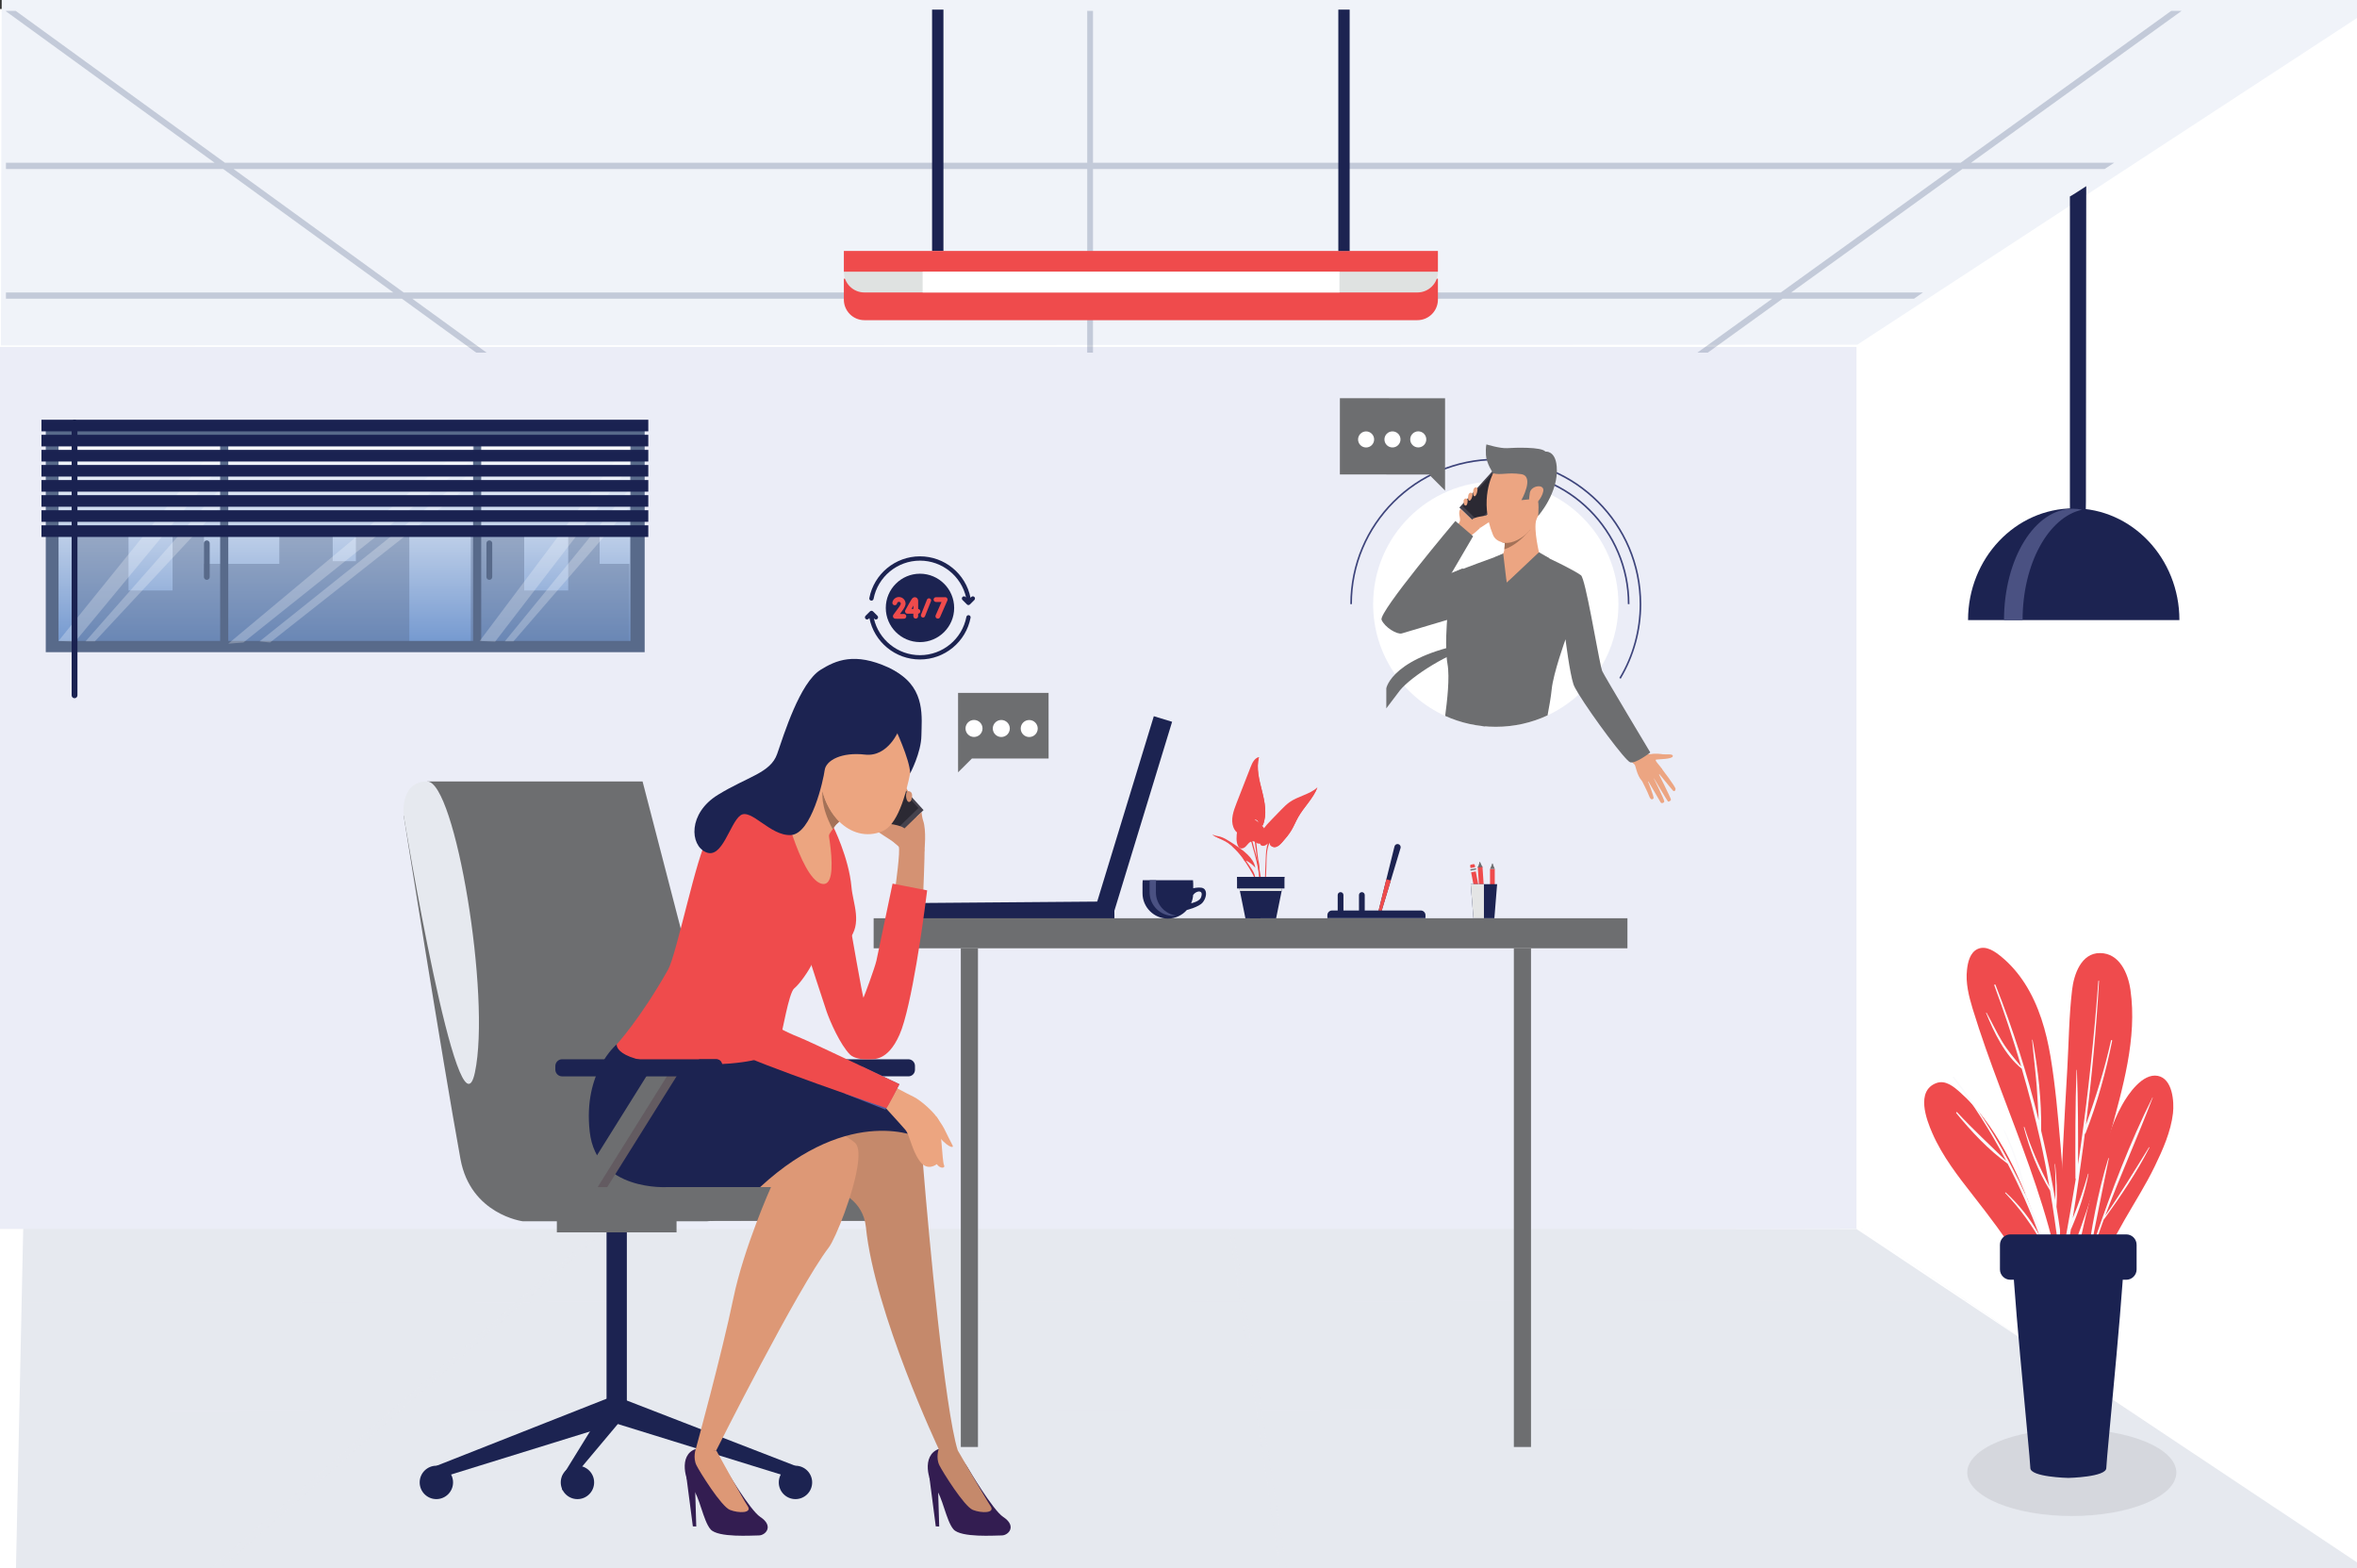 <?xml version="1.0" encoding="utf-8"?>
<!-- Generator: Adobe Illustrator 16.0.0, SVG Export Plug-In . SVG Version: 6.00 Build 0)  -->
<!DOCTYPE svg PUBLIC "-//W3C//DTD SVG 1.1//EN" "http://www.w3.org/Graphics/SVG/1.1/DTD/svg11.dtd">
<svg version="1.1" xmlns="http://www.w3.org/2000/svg" xmlns:xlink="http://www.w3.org/1999/xlink" x="0px" y="0px" width="484px"
	 height="322px" viewBox="0 0 484 322" enable-background="new 0 0 484 322" xml:space="preserve">
<rect x="0" y="0" width="484" height="322" fill="#333333" stroke="none"/>
<g id="Layer_1">
</g>
<g id="Layer_2">
	<g>
		<defs>
			<rect id="SVGID_1_" y="0.001" width="484" height="321.999"/>
		</defs>
		<clipPath id="SVGID_2_">
			<use xlink:href="#SVGID_1_"  overflow="visible"/>
		</clipPath>
		
			<rect x="-0.12" y="1.849" clip-path="url(#SVGID_2_)" fill-rule="evenodd" clip-rule="evenodd" fill="#FFFFFF" width="484.12" height="320.521"/>
		<g clip-path="url(#SVGID_2_)">
			<polygon fill-rule="evenodd" clip-rule="evenodd" fill="#E6E9EF" points="4.779,251.667 381.215,252.351 487.379,323.046 
				3.259,323.046 			"/>
		</g>
		<g clip-path="url(#SVGID_2_)">
			<g>
				<g>
					<g>
						<g>
							<path opacity="0.26" fill-rule="evenodd" clip-rule="evenodd" fill="#E6E9EF" d="M124.098,251.667h1.207l-17.773,15.629
								l147.117-0.154l-2.304-15.475h0.777l2.425,15.475l0,0l148.124-0.154l-22.29-15.32h0.017l63.786,43.588l-8.944-5.888
								l-177.192,0.146l5.114,32.646h-1.334l-4.851-32.638l-175.895,0.146l-36.961,32.491h-2.073l37.355-32.487l-76.036,0.065
								v-0.143l76.198-0.065l25.401-22.091l-101.361,0.11l0.002-0.146l101.521-0.102L124.098,251.667L124.098,251.667z
								 M257.956,289.379l-3.292-22.099l-147.292,0.154l-25.13,22.091L257.956,289.379L257.956,289.379L257.956,289.379z
								 M436.04,289.225l-32.165-22.1l-148.308,0.15l3.463,22.1L436.04,289.225L436.04,289.225z"/>
						</g>
					</g>
				</g>
			</g>
		</g>
		
			<rect x="-0.568" y="71.23" clip-path="url(#SVGID_2_)" fill-rule="evenodd" clip-rule="evenodd" fill="#EBEDF7" width="381.783" height="181.121"/>
		<polygon clip-path="url(#SVGID_2_)" fill-rule="evenodd" clip-rule="evenodd" fill="#F0F3F9" points="381.388,70.778 
			489.66,0.001 0.35,-0.955 0.185,70.917 		"/>
		<path opacity="0.29" clip-path="url(#SVGID_2_)" fill-rule="evenodd" clip-rule="evenodd" fill="#586A8A" d="M394.872,60.052
			h-27.055l35.152-25.35h29.224c0.643-0.423,1.29-0.854,1.937-1.282h-29.386l43.237-31.181h-2.145L402.607,33.42H224.442V2.239
			h-1.188V33.42H46.197L3.235,2.239H1.219v0.082l42.851,31.1H1.219v1.282h44.615l34.932,25.35H1.219v1.278H82.53l15.259,11.076h2.13
			L84.656,61.33h138.596v11.076h1.188V61.33h139.467l-15.36,11.076h2.141l15.36-11.072h26.993
			C393.651,60.907,394.262,60.479,394.872,60.052L394.872,60.052z M223.254,60.052L223.254,60.052H82.894l-34.932-25.35h175.292
			V60.052L223.254,60.052z M365.682,60.052L365.682,60.052H224.442v-25.35h176.392L365.682,60.052z"/>
		<g clip-path="url(#SVGID_2_)">
			<g>
				<rect x="9.397" y="87.551" fill-rule="evenodd" clip-rule="evenodd" fill="#586A8A" width="122.983" height="46.362"/>
				<linearGradient id="SVGID_3_" gradientUnits="userSpaceOnUse" x1="70.722" y1="89.862" x2="70.722" y2="131.602">
					<stop  offset="0" style="stop-color:#FFFFFF"/>
					<stop  offset="1" style="stop-color:#769AD0"/>
				</linearGradient>
				<rect x="12.018" y="89.862" fill-rule="evenodd" clip-rule="evenodd" fill="url(#SVGID_3_)" width="117.409" height="41.74"/>
				<polygon opacity="0.39" fill-rule="evenodd" clip-rule="evenodd" fill="#586A8A" points="73.082,108.58 73.082,115.232 
					68.325,115.232 68.325,108.58 57.359,108.58 57.359,115.777 41.886,115.777 41.886,108.58 35.439,108.58 35.439,121.238 
					26.392,121.238 26.392,108.58 15.423,108.58 15.423,131.757 25.059,131.757 26.392,131.757 35.439,131.757 35.909,131.757 
					40.306,131.757 41.886,131.757 57.359,131.757 58.749,131.757 67.364,131.757 68.325,131.757 73.082,131.757 73.696,131.757 
					84.051,131.757 84.051,108.58 				"/>
				<polygon opacity="0.39" fill-rule="evenodd" clip-rule="evenodd" fill="#586A8A" points="129.25,115.777 123.132,115.777 
					123.132,108.58 116.683,108.58 116.683,121.238 107.64,121.238 107.64,108.58 96.671,108.58 96.671,131.757 129.25,131.757 				
					"/>
				<rect x="97.149" y="88.088" fill-rule="evenodd" clip-rule="evenodd" fill="#586A8A" width="1.668" height="44.08"/>
				<path fill-rule="evenodd" clip-rule="evenodd" fill="#586A8A" d="M42.466,119.062c-0.328,0-0.594-0.269-0.594-0.594v-6.909
					c0-0.333,0.267-0.598,0.594-0.598s0.594,0.269,0.594,0.598v6.909C43.063,118.793,42.796,119.062,42.466,119.062z"/>
				<path fill-rule="evenodd" clip-rule="evenodd" fill="#586A8A" d="M100.482,119.062c-0.328,0-0.596-0.269-0.596-0.594v-6.909
					c0-0.333,0.269-0.598,0.596-0.598c0.33,0,0.598,0.269,0.598,0.598v6.909C101.08,118.793,100.812,119.062,100.482,119.062z"/>
				<g>
					<polygon opacity="0.25" fill-rule="evenodd" clip-rule="evenodd" fill="#FFFFFF" points="12.018,131.606 45.447,90.228 
						45.447,95.473 15.423,131.757 					"/>
					<polygon opacity="0.25" fill-rule="evenodd" clip-rule="evenodd" fill="#FFFFFF" points="17.568,131.691 45.447,100.002 
						45.447,103.811 19.474,131.691 					"/>
				</g>
				<g>
					<polygon opacity="0.25" fill-rule="evenodd" clip-rule="evenodd" fill="#FFFFFF" points="98.506,131.606 129.551,90.228 
						129.551,95.473 101.668,131.757 					"/>
					<polygon opacity="0.25" fill-rule="evenodd" clip-rule="evenodd" fill="#FFFFFF" points="103.662,131.691 129.551,100.002 
						129.551,103.811 105.432,131.691 					"/>
				</g>
				<rect x="45.208" y="88.088" fill-rule="evenodd" clip-rule="evenodd" fill="#586A8A" width="1.667" height="44.08"/>
				<polygon opacity="0.25" fill-rule="evenodd" clip-rule="evenodd" fill="#FFFFFF" points="46.875,132.167 97.386,89.992 
					97.386,94.045 49.974,131.928 				"/>
				<polygon opacity="0.25" fill-rule="evenodd" clip-rule="evenodd" fill="#FFFFFF" points="53.308,131.691 97.149,96.665 
					97.149,99.05 55.453,131.928 				"/>
			</g>
			<g>
				<g>
					<rect x="8.514" y="86.184" fill-rule="evenodd" clip-rule="evenodd" fill="#1A2251" width="124.611" height="2.384"/>
					<rect x="8.514" y="89.28" fill-rule="evenodd" clip-rule="evenodd" fill="#1A2251" width="124.611" height="2.38"/>
					<rect x="8.514" y="92.376" fill-rule="evenodd" clip-rule="evenodd" fill="#1A2251" width="124.611" height="2.384"/>
					<rect x="8.514" y="95.473" fill-rule="evenodd" clip-rule="evenodd" fill="#1A2251" width="124.611" height="2.384"/>
					<rect x="8.514" y="98.569" fill-rule="evenodd" clip-rule="evenodd" fill="#1A2251" width="124.611" height="2.385"/>
					<rect x="8.514" y="101.67" fill-rule="evenodd" clip-rule="evenodd" fill="#1A2251" width="124.611" height="2.38"/>
					<rect x="8.514" y="104.767" fill-rule="evenodd" clip-rule="evenodd" fill="#1A2251" width="124.611" height="2.38"/>
					<rect x="8.514" y="107.863" fill-rule="evenodd" clip-rule="evenodd" fill="#1A2251" width="124.611" height="2.385"/>
				</g>
				<path fill-rule="evenodd" clip-rule="evenodd" fill="#1A2251" d="M15.306,143.366c-0.328,0-0.594-0.269-0.594-0.598v-55.99
					c0-0.325,0.267-0.594,0.594-0.594s0.596,0.269,0.596,0.594v55.99C15.902,143.097,15.635,143.366,15.306,143.366z"/>
			</g>
		</g>
		<g clip-path="url(#SVGID_2_)">
			<rect x="191.398" y="1.975" fill-rule="evenodd" clip-rule="evenodd" fill="#1C2351" width="2.332" height="49.557"/>
			<path fill-rule="evenodd" clip-rule="evenodd" fill="#EF4B4C" d="M291.048,65.741H177.502c-2.332,0-4.22-1.888-4.22-4.224v-4.301
				h121.989v4.301C295.268,63.849,293.384,65.741,291.048,65.741z"/>
			<path fill-rule="evenodd" clip-rule="evenodd" fill="#DFE2E1" d="M291.048,60.052H177.502c-2.332,0-4.22-1.884-4.22-4.215v-0.049
				h121.989v0.049C295.268,58.168,293.384,60.052,291.048,60.052z"/>
			<rect x="173.283" y="51.527" fill-rule="evenodd" clip-rule="evenodd" fill="#EF4B4C" width="121.989" height="4.261"/>
			<rect x="189.463" y="55.788" fill-rule="evenodd" clip-rule="evenodd" fill="#FFFFFF" width="85.59" height="4.264"/>
			<rect x="274.82" y="1.975" fill-rule="evenodd" clip-rule="evenodd" fill="#1C2351" width="2.328" height="49.557"/>
		</g>
		<g clip-path="url(#SVGID_2_)">
			<path opacity="0.2" fill-rule="evenodd" clip-rule="evenodd" fill="#959596" d="M425.435,293.423c11.857,0,21.464,4,21.464,8.932
				c0,4.928-9.606,8.928-21.464,8.928c-11.856,0-21.468-4-21.468-8.928C403.967,297.423,413.578,293.423,425.435,293.423z"/>
			<g>
				<path fill-rule="evenodd" clip-rule="evenodd" fill="#EF4B4D" d="M405.073,207.119c6.678,21.863,18.014,42.758,19.3,65.845
					c0.024,1.742,0.028,3.459,0.032,5.188c0,0.064,0.041,0.102,0.086,0.102v0.411c-0.021,0.569,0.883,0.569,0.903,0
					c0.081-4.171-0.195-8.297-0.737-12.402c-0.134-10.409-0.643-20.797-1.542-31.133c-0.528-6.063-1.041-12.138-2.042-18.14
					c-0.884-5.265-2.373-10.498-5.282-15.051c-1.31-2.035-2.896-3.902-4.765-5.44c-1.302-1.082-3.19-2.466-4.956-1.628
					c-1.542,0.725-1.985,2.698-2.152,4.224C403.597,201.809,404.292,204.539,405.073,207.119z"/>
				<path fill-rule="evenodd" clip-rule="evenodd" fill="#FAFAFC" d="M407.934,207.953c1.111,1.945,2.022,3.983,3.198,5.904
					c1.136,1.872,2.511,3.487,3.911,5.139c-1.652-5.619-3.491-11.21-5.526-16.687c-0.057-0.167,0.191-0.244,0.248-0.086
					c3.585,9.07,6.556,18.372,8.875,27.828c-0.139-2.319-0.224-4.663-0.407-6.978c-0.26-3.183-0.663-6.348-0.948-9.563
					c-0.004-0.045,0.086-0.057,0.094,0c1.136,6.014,1.868,12.504,1.767,18.66c0.207,0.907,0.427,1.811,0.618,2.71
					c0.847,3.805,1.615,7.63,2.278,11.512c0.062-2.454,0.077-4.896-0.109-7.349c-0.009-0.069,0.081-0.069,0.081,0
					c0.289,2.889,0.477,5.831,0.272,8.744c1.123,6.75,1.929,13.529,2.21,20.305c0.012,0.297-0.443,0.297-0.477,0
					c-0.797-7.91-1.717-15.752-3.035-23.597c-2.479-4.004-4.203-8.464-5.399-13.017c-0.028-0.09,0.102-0.135,0.126-0.032
					c1.318,4.248,3.108,8.243,5.114,12.17c-0.532-3.093-1.118-6.169-1.811-9.245c-1.119-5.021-2.408-9.997-3.857-14.941
					c-3.438-2.71-5.733-7.516-7.328-11.454C407.804,207.933,407.905,207.889,407.934,207.953z"/>
				<path fill-rule="evenodd" clip-rule="evenodd" fill="#EF4B4D" d="M423.607,235.851c-0.5,9.55-0.854,29.618-0.772,27.926
					c4.049-10.067,7.576-20.272,10.429-30.746c2.58-9.525,5.656-19.86,4.211-29.806c-0.479-3.345-2.237-7.507-6.229-7.531
					c-3.878-0.045-5.383,4.398-5.745,7.531c-0.635,5.335-0.68,10.775-0.984,16.13C424.193,224.864,423.889,230.341,423.607,235.851z
					"/>
				<path fill-rule="evenodd" clip-rule="evenodd" fill="#FAFAFC" d="M426.249,242.088c-0.049-0.064-0.069-0.109-0.069-0.179
					c-0.024-7.394-0.053-14.823,0.228-22.221c0-0.041,0.073-0.041,0.073,0c0.248,6.425,0.257,12.923,0.24,19.381
					c0.179-1.209,0.37-2.434,0.529-3.63c1.595-11.287,2.778-22.619,3.638-34.009c0.008-0.065,0.15-0.09,0.142,0
					c-0.569,9.859-1.489,19.69-2.693,29.492c2.055-5.668,3.837-11.397,5.159-17.302c0.037-0.134,0.253-0.064,0.232,0.069
					c-1.314,6.449-3.064,12.862-5.461,18.974c-0.04,0.098-0.094,0.135-0.167,0.18c-0.085,0.671-0.154,1.358-0.248,2.03
					c-0.667,5.074-1.403,10.16-2.226,15.259c1.233-2.99,2.254-6.002,3.149-9.099c0.017-0.073,0.098-0.049,0.086,0.021
					c-0.713,3.825-1.962,7.605-3.508,11.166c-0.021,0.057-0.049,0.102-0.086,0.121c-0.928,5.445-1.981,10.889-3.227,16.265
					c-0.073,0.301-0.549,0.19-0.488-0.122C423.164,259.695,424.833,250.897,426.249,242.088z"/>
				<path fill-rule="evenodd" clip-rule="evenodd" fill="#EF4B4D" d="M427.453,253.433c-2.079,9.595-3.313,19.332-3.679,29.126
					c-0.008,0.139,0.191,0.139,0.204,0c0.142-1.904,1.961-14.123,12.284-32.072c2.1-3.657,4.361-7.201,6.201-10.994
					c1.651-3.401,3.308-7.121,3.747-10.9c0.269-2.364-0.069-7.105-3.116-7.687c-3.117-0.603-6.084,3.727-7.345,6.006
					c-2.075,3.715-3.271,7.963-4.505,12.012C429.776,243.695,428.523,248.546,427.453,253.433z"/>
				<path fill-rule="evenodd" clip-rule="evenodd" fill="#FAFAFC" d="M428.422,259.947c0.964-7.373,2.323-15.002,4.521-22.132
					c0.008-0.077,0.113-0.04,0.098,0.045c-1.318,6.657-2.755,13.298-3.964,19.979c0.383-1.196,0.786-2.396,1.192-3.605
					c3.345-9.782,7.097-19.642,11.735-28.891c0.012-0.032,0.061-0.023,0.049,0.025c-3.101,8.142-6.706,16.076-9.745,24.227
					c3.182-4.541,6.034-9.277,8.976-14.021c0.033-0.058,0.122,0,0.09,0.068c-2.641,5.152-5.92,10.006-9.294,14.689
					c-0.024,0.033-0.044,0.033-0.068,0.033c-0.444,1.216-0.875,2.445-1.299,3.657c-1.054,3.125-2.038,6.291-2.938,9.493
					c0.965-1.94,1.961-3.845,2.901-5.814c0.017-0.021,0.065-0.021,0.049,0.024c-0.871,2.319-1.912,4.655-3.223,6.763
					c-1.799,6.547-3.206,13.191-4.032,19.935c-0.033,0.252-0.443,0.252-0.411,0C424.076,276.109,425.972,267.947,428.422,259.947z"
					/>
				<path fill-rule="evenodd" clip-rule="evenodd" fill="#EF4B4D" d="M396.81,232.705c2.066,4.72,5.265,8.813,8.414,12.842
					c3.239,4.126,6.393,8.325,9.253,12.708c4.468,6.88,11.146,28.165,11.255,29.293c0.041,0.321,0.533,0.235,0.518-0.11
					c-0.171-2.689-3.54-22.478-5.782-29.496c-3.113-9.717-6.853-20.102-13.074-28.333c-1.437-1.921-3.056-3.679-4.846-5.277
					c-1.322-1.185-3.036-2.653-4.944-1.94C393.379,223.985,395.552,229.853,396.81,232.705z"/>
				<path fill-rule="evenodd" clip-rule="evenodd" fill="#FAFAFC" d="M401.285,221.141c5.839,7.63,10.812,15.796,14.759,24.406
					c-1.136-4.667-2.747-9.09-4.595-13.533c-0.028-0.033,0.073-0.077,0.098-0.033c2.263,4.387,3.744,9.217,4.712,14.043
					c3.939,8.683,6.792,17.871,8.383,27.478c0.016,0.09-0.114,0.122-0.135,0.033c-1.257-6.022-2.926-12.013-4.988-17.88
					c-2.128-3.914-4.635-7.409-7.747-10.677c-0.073-0.077,0.04-0.199,0.117-0.11c2.723,2.475,5.083,5.465,6.865,8.725
					c-1.848-5.021-4.028-9.916-6.49-14.648c-3.943-2.837-7.504-6.649-10.547-10.385c-0.102-0.134,0.061-0.305,0.167-0.179
					c3.227,3.491,6.705,6.682,10.095,10.014c-3.157-6.022-6.783-11.743-10.93-17.077
					C400.923,221.141,401.155,220.982,401.285,221.141z"/>
				<path fill-rule="evenodd" clip-rule="evenodd" fill="#1A2251" d="M416.923,301.423c0,1.876,7.796,2.038,7.796,2.038
					s7.8-0.162,7.8-2.038c0-1.896,4.419-44.918,3.508-44.918h-22.624C412.499,256.505,416.923,299.526,416.923,301.423z"/>
				<path fill-rule="evenodd" clip-rule="evenodd" fill="#1A2251" d="M412.816,262.771h23.8c1.181,0,2.128-0.961,2.128-2.12v-5.054
					c0-1.18-0.947-2.141-2.128-2.141h-23.8c-1.176,0-2.136,0.961-2.136,2.141v5.054
					C410.681,261.811,411.641,262.771,412.816,262.771z"/>
			</g>
		</g>
		
			<rect x="211.287" y="166.181" transform="matrix(0.292 -0.956 0.956 0.292 3.853 341.495)" clip-path="url(#SVGID_2_)" fill-rule="evenodd" clip-rule="evenodd" fill="#1C2351" width="42.858" height="3.927"/>
		<polygon clip-path="url(#SVGID_2_)" fill-rule="evenodd" clip-rule="evenodd" fill="#6D6E70" points="215.319,142.267 
			196.736,142.271 196.738,155.744 196.74,158.58 199.579,155.744 215.326,155.739 		"/>
		<path clip-path="url(#SVGID_2_)" fill-rule="evenodd" clip-rule="evenodd" fill="#FFFFFF" d="M207.36,149.583
			c-0.002,0.964-0.783,1.746-1.748,1.746c-0.966-0.004-1.746-0.79-1.746-1.75c0.002-0.964,0.786-1.746,1.75-1.746
			C206.582,147.837,207.36,148.619,207.36,149.583z"/>
		<path clip-path="url(#SVGID_2_)" fill-rule="evenodd" clip-rule="evenodd" fill="#FFFFFF" d="M213.094,149.587
			c-0.002,0.969-0.785,1.75-1.75,1.746c-0.962,0-1.744-0.781-1.744-1.746c0.002-0.968,0.785-1.75,1.75-1.745
			C212.314,147.842,213.094,148.627,213.094,149.587z"/>
		<path clip-path="url(#SVGID_2_)" fill-rule="evenodd" clip-rule="evenodd" fill="#FFFFFF" d="M201.757,149.575
			c0,0.964-0.783,1.745-1.75,1.745c-0.962,0-1.744-0.781-1.742-1.75c0-0.96,0.784-1.742,1.748-1.742
			C200.976,147.829,201.76,148.61,201.757,149.575z"/>
		
			<rect x="183.613" y="185.358" transform="matrix(1 -0.008 0.008 1 -1.413 1.567)" clip-path="url(#SVGID_2_)" fill-rule="evenodd" clip-rule="evenodd" fill="#1C2351" width="45.135" height="4.134"/>
		
			<rect x="310.864" y="194.713" clip-path="url(#SVGID_2_)" fill-rule="evenodd" clip-rule="evenodd" fill="#6D6E70" width="3.52" height="102.396"/>
		
			<rect x="179.4" y="188.544" clip-path="url(#SVGID_2_)" fill-rule="evenodd" clip-rule="evenodd" fill="#6D6E70" width="154.787" height="6.169"/>
		
			<rect x="197.298" y="194.713" clip-path="url(#SVGID_2_)" fill-rule="evenodd" clip-rule="evenodd" fill="#6D6E70" width="3.522" height="102.396"/>
		<path clip-path="url(#SVGID_2_)" fill-rule="evenodd" clip-rule="evenodd" fill="#D49273" d="M183.86,182.18
			c0,0,1.074-7.601,0.69-8.329c-0.389-0.729-6.183-4.891-6.226-5.493c-0.043-0.602,6.073-5.754,6.59-7.043
			c0.515-1.286,2.274,1.998,2.962,4.96c0.686,2.958,1.878,7.662,1.963,8.305s-0.269,9.058-0.269,9.058L183.86,182.18z"/>
		<polygon clip-path="url(#SVGID_2_)" fill-rule="evenodd" clip-rule="evenodd" fill="#45424D" points="184.2,171.642 
			172.644,160.752 179.226,154.865 189.65,166.335 		"/>
		<polygon clip-path="url(#SVGID_2_)" fill-rule="evenodd" clip-rule="evenodd" fill="#2B2933" points="183.878,170.502 
			173.879,161.086 179.573,155.988 188.596,165.912 		"/>
		<path clip-path="url(#SVGID_2_)" fill-rule="evenodd" clip-rule="evenodd" fill="#D49273" d="M189.839,174.579
			c0,0,0.434-4.089-0.283-6.096c-0.218-0.614-0.326-1.745-0.326-1.745l-6.065,5.88c0,0,1.915,1.807,2.808,1.92
			C186.867,174.652,189.585,176.605,189.839,174.579z"/>
		<path clip-path="url(#SVGID_2_)" fill-rule="evenodd" clip-rule="evenodd" fill="#D49273" d="M183.319,172.769
			c0,0-3.687-2.364-4.034-2.714c-0.35-0.354-2-1.929-2.676-2.865c-0.677-0.932,2.017-0.703,2.798,0.269
			c0.779,0.969,1.481,1.241,2.022,1.457c0.542,0.212,3.811,0.407,4.458,1.363C186.533,171.238,183.319,172.769,183.319,172.769z"/>
		<path clip-path="url(#SVGID_2_)" fill-rule="evenodd" clip-rule="evenodd" fill="#D49273" d="M187.058,164.443
			c0,0-0.439,0.578-0.793-0.094c-0.352-0.667-0.323-2.205,0.572-1.839C187.734,162.885,187.058,164.443,187.058,164.443z"/>
		<path clip-path="url(#SVGID_2_)" fill-rule="evenodd" clip-rule="evenodd" fill="#D49273" d="M185.921,162.404
			c0,0-0.152,1.14-0.71,0.623c-0.558-0.509-1.115-2.421-0.145-2.373C186.035,160.704,185.921,162.404,185.921,162.404z"/>
		<path clip-path="url(#SVGID_2_)" fill-rule="evenodd" clip-rule="evenodd" fill="#D49273" d="M184.336,160.74
			c0,0,0.002,1.375-0.643,0.98c-0.484-0.301-1.182-2.775-0.214-2.726C184.452,159.043,184.336,160.74,184.336,160.74z"/>
		<path clip-path="url(#SVGID_2_)" fill-rule="evenodd" clip-rule="evenodd" fill="#1C2351" d="M187.886,218.85v0.811
			c0,0.744-0.604,1.347-1.349,1.347h-32.886v-3.508h32.886C187.282,217.499,187.886,218.105,187.886,218.85z"/>
		
			<rect x="151.937" y="243.74" clip-path="url(#SVGID_2_)" fill-rule="evenodd" clip-rule="evenodd" fill="#6D6E70" width="11.054" height="6.954"/>
		
			<rect x="170.28" y="243.74" clip-path="url(#SVGID_2_)" fill-rule="evenodd" clip-rule="evenodd" fill="#6D6E70" width="11.051" height="6.954"/>
		<path clip-path="url(#SVGID_2_)" fill-rule="evenodd" clip-rule="evenodd" fill="#EF4B4C" d="M166.028,196.328
			c0,0,3,9.289,3.708,11.349c0.708,2.063,2.771,6.767,4.781,8.834c0.836,0.862,2.718,1.041,3.652,0.988
			c1.076-0.057,4.039,0.606,6.549-5.058c2.513-5.664,5.023-24.662,5.153-25.691c0.13-1.03,0.515-3.932,0.515-3.932l-7.099-1.383
			c0,0-2.893,13.871-3.312,15.792c-0.315,1.448-2.531,7.422-2.661,7.617c-0.128,0.191-2.769-15.003-2.769-15.003L166.028,196.328z"
			/>
		<path clip-path="url(#SVGID_2_)" fill-rule="evenodd" clip-rule="evenodd" fill="#331D51" d="M198.84,301.545
			c0,0,5.032,8.528,7.156,9.92c2.883,1.893,1.076,3.805-0.293,3.805c-1.37,0-8.36,0.501-9.902-1.245
			c-1.54-1.749-2.305-6.99-3.737-8.361c-1.434-1.372-2.916-6.815,0.698-8.143C195.951,296.349,198.84,301.545,198.84,301.545z"/>
		<path clip-path="url(#SVGID_2_)" fill-rule="evenodd" clip-rule="evenodd" fill="#C5896B" d="M196.663,297.793
			c0,0,5.762,9.99,6.752,11.463c0.995,1.477-1.868,1.473-3.644,0.773c-1.772-0.7-6.234-7.861-6.875-9.168
			c-0.767-1.559-0.137-3.341-0.137-3.341L196.663,297.793z"/>
		<polygon clip-path="url(#SVGID_2_)" fill-rule="evenodd" clip-rule="evenodd" fill="#331D51" points="190.826,303.168 
			192.155,313.406 192.861,313.435 192.641,306.069 		"/>
		<polygon clip-path="url(#SVGID_2_)" fill-rule="evenodd" clip-rule="evenodd" fill="#1C2351" points="163.346,300.987 
			162.479,303.429 125.812,292.068 127.567,287.124 		"/>
		<path clip-path="url(#SVGID_2_)" fill-rule="evenodd" clip-rule="evenodd" fill="#331D51" d="M148.956,301.545
			c0,0,5.031,8.528,7.155,9.92c2.883,1.893,1.076,3.805-0.293,3.805s-8.362,0.501-9.902-1.245c-1.542-1.749-2.305-6.99-3.737-8.361
			c-1.435-1.372-2.962-6.958,0.696-8.143C146.083,296.483,148.956,301.545,148.956,301.545z"/>
		<path clip-path="url(#SVGID_2_)" fill-rule="evenodd" clip-rule="evenodd" fill="#DD9876" d="M147.08,297.813
			c0,0,5.459,9.97,6.454,11.442c0.993,1.477-1.872,1.473-3.644,0.773c-1.776-0.7-6.238-7.861-6.877-9.168
			c-0.765-1.559-0.138-3.341-0.138-3.341L147.08,297.813z"/>
		<polygon clip-path="url(#SVGID_2_)" fill-rule="evenodd" clip-rule="evenodd" fill="#331D51" points="140.94,303.168 
			142.273,313.406 142.975,313.435 142.757,306.069 		"/>
		<path clip-path="url(#SVGID_2_)" fill-rule="evenodd" clip-rule="evenodd" fill="#C5896B" d="M126.64,223.937l45.52,20.744
			c0,0,5.08,1.651,5.65,7.291c1.778,17.611,14.949,45.549,14.949,45.549c4.23,2.067,3.904,0.272,3.904,0.272
			c-2.663-8.549-5.906-43.786-7.063-57.955c-0.244-3.003-0.395-5.058-0.432-5.713c-0.021-0.447-0.509-1.033-1.351-1.717
			c-6.248-5.063-31.95-15.552-31.95-15.552C136.568,216.368,126.64,223.937,126.64,223.937z"/>
		<path clip-path="url(#SVGID_2_)" fill-rule="evenodd" clip-rule="evenodd" fill="#DD9876" d="M118.058,232.844
			c1.41,12.305,18.974,10.896,18.974,10.896h21.287c0,0-5.593,12.443-7.75,22.938c-2.293,11.137-7.694,30.843-7.694,30.843
			s0.354,0.672,4.205,0.293c0,0,16.709-33.305,23.108-41.675c1.374-1.803,5.318-11.58,5.996-17.415
			c0.232-1.966,0.089-3.479-0.643-4.098c-0.739-0.614-2.436-1.782-4.7-3.211c-6.669-4.203-18.248-10.677-24.701-12.126
			c-8.638-1.944-22.306-5.582-22.306-5.582S116.648,220.539,118.058,232.844z"/>
		
			<rect x="124.552" y="251.972" clip-path="url(#SVGID_2_)" fill-rule="evenodd" clip-rule="evenodd" fill="#1C2351" width="4.168" height="38.354"/>
		
			<rect x="114.347" y="248.347" clip-path="url(#SVGID_2_)" fill-rule="evenodd" clip-rule="evenodd" fill="#6D6E70" width="24.579" height="4.695"/>
		<polygon clip-path="url(#SVGID_2_)" fill-rule="evenodd" clip-rule="evenodd" fill="#1C2351" points="89.605,300.987 
			90.474,303.429 127.14,292.068 125.531,286.815 		"/>
		<polygon clip-path="url(#SVGID_2_)" fill-rule="evenodd" clip-rule="evenodd" fill="#1C2351" points="115.44,303.168 
			115.44,306.009 127.14,292.068 125.531,286.815 		"/>
		<path clip-path="url(#SVGID_2_)" fill-rule="evenodd" clip-rule="evenodd" fill="#6D6E70" d="M145.933,250.694h6.004
			c0,0,3.988-3.166,0-7.157c-3.99-3.988-12.996-1.518-12.996-1.518L145.933,250.694z"/>
		<path clip-path="url(#SVGID_2_)" fill-rule="evenodd" clip-rule="evenodd" fill="#6D6E70" d="M145.164,250.764h-37.821
			c0,0-10.709-1.384-12.789-12.789c-3.77-20.695-11.66-70.496-11.66-70.496h44.212l19.491,75.143
			C146.596,242.621,154.264,250.186,145.164,250.764z"/>
		<path clip-path="url(#SVGID_2_)" fill-rule="evenodd" clip-rule="evenodd" fill="#6D6E70" d="M150.008,243.74h-37.821
			c0,0-10.711-1.383-12.789-12.789c-3.768-20.695-11.66-70.496-11.66-70.496h44.212l19.491,75.143
			C151.44,235.599,159.108,243.158,150.008,243.74z"/>
		<path clip-path="url(#SVGID_2_)" fill-rule="evenodd" clip-rule="evenodd" fill="#1C2351" d="M156.097,243.74H137.03
			c0,0-14.52,0.965-15.93-11.336c-1.41-12.309,5.54-17.961,5.54-17.961s6.472,1.733,14.575,3.69
			c4.053-0.862,8.944-1.42,14.652-1.277c0,0,24.194,4.87,33.146,16.805C189.014,233.661,174.809,226.5,156.097,243.74z"/>
		<path clip-path="url(#SVGID_2_)" fill-rule="evenodd" clip-rule="evenodd" fill="#E6E9EF" d="M82.894,167.479
			c0,0-0.879-7.023,4.844-7.023c5.725,0,13.123,44.173,9.776,59.782C94.169,235.843,82.894,167.479,82.894,167.479z"/>
		<path clip-path="url(#SVGID_2_)" fill-rule="evenodd" clip-rule="evenodd" fill="#1C2351" d="M86.18,304.381
			c0,1.896,1.534,3.431,3.426,3.431s3.428-1.534,3.428-3.431c0-1.888-1.536-3.426-3.428-3.426S86.18,302.493,86.18,304.381z"/>
		<path clip-path="url(#SVGID_2_)" fill-rule="evenodd" clip-rule="evenodd" fill="#1C2351" d="M115.149,304.381
			c0,1.896,1.534,3.431,3.428,3.431c1.89,0,3.426-1.534,3.426-3.431c0-1.888-1.536-3.426-3.426-3.426
			C116.683,300.955,115.149,302.493,115.149,304.381z"/>
		<path clip-path="url(#SVGID_2_)" fill-rule="evenodd" clip-rule="evenodd" fill="#1C2351" d="M159.92,304.381
			c0,1.896,1.536,3.431,3.426,3.431c1.892,0,3.428-1.534,3.428-3.431c0-1.888-1.536-3.426-3.428-3.426
			C161.456,300.955,159.92,302.493,159.92,304.381z"/>
		<path clip-path="url(#SVGID_2_)" fill-rule="evenodd" clip-rule="evenodd" fill="#EF4B4C" d="M171.033,169.582
			c0,0,3.286,6.503,3.814,12.553c0.301,3.447,2.317,7.467-0.6,10.905c-2.919,3.435-6.653,3.003-7.383,4.635
			s-2.663,4.378-3.778,5.277c-1.117,0.903-2.448,9.2-2.834,10.071c-0.386,0.866,2.092,5.407-16.16,5.599
			c-18.256,0.195-17.452-4.179-17.452-4.179s4.895-5.322,10.549-15.353c1.746-3.093,5.963-23.934,8.089-26.827
			C147.402,169.362,159.025,153.371,171.033,169.582z"/>
		<path clip-path="url(#SVGID_2_)" fill-rule="evenodd" clip-rule="evenodd" fill="#ECA580" d="M160.307,163.17
			c0,0,3.933,16.935,8.311,18.266c4.506,1.367,0.533-15.271,0.533-15.271S164.642,159.597,160.307,163.17z"/>
		<path clip-path="url(#SVGID_2_)" fill-rule="evenodd" clip-rule="evenodd" fill="#ECA580" d="M183.054,222.805
			c0,0,2.675,1.494,4.58,2.413c1.473,0.712,4.637,3.512,5.131,4.867c0.494,1.354,0.72,8.438,1.08,9.122
			c0.36,0.684-0.763,0.843-1.487-0.175c0,0-1.913,1.636-3.544-0.684c-1.629-2.319-1.969-5.232-2.879-6.331
			c-0.911-1.099-6.492-7.17-6.492-7.17S181.718,221.096,183.054,222.805z"/>
		<path clip-path="url(#SVGID_2_)" fill-rule="evenodd" clip-rule="evenodd" fill="#ECA580" d="M192.313,229.304
			c0,0,1.294,1.835,1.57,2.441c0.279,0.602,1.459,2.934,1.748,3.487c0.289,0.557-1.103,0.532-3.607-2.816
			C189.514,229.067,192.313,229.304,192.313,229.304z"/>
		<polygon clip-path="url(#SVGID_2_)" fill-rule="evenodd" clip-rule="evenodd" fill="#545B9E" points="184.69,222.618 
			181.821,227.847 173.393,224.522 177.173,219.045 		"/>
		<path clip-path="url(#SVGID_2_)" fill-rule="evenodd" clip-rule="evenodd" fill="#EF4B4C" d="M155.768,179.022
			c0,0,0.966-9.208-5.151-8.113s-5.336,8.821-5.275,10.367c0.061,1.542,0.769,19.768,1.54,23.116
			c0.773,3.35,1.803,9.916,4.702,11.784c2.899,1.868,30.219,11.292,30.412,11.353c0.193,0.065,2.695-4.911,2.695-4.911
			s-18.62-8.887-20.811-9.726c-2.188-0.838-7.275-3.287-7.597-4.895C155.961,206.387,155.71,180.438,155.768,179.022z"/>
		<path clip-path="url(#SVGID_2_)" fill-rule="evenodd" clip-rule="evenodd" fill="#ECA580" d="M164.675,167.69
			c0.643,4.228,5.495,5.94,5.538,3.882c0.006-0.232,0.448-0.858,0.779-1.318v-0.004c0.134-0.184,0.249-0.338,0.31-0.432
			c0.252-0.379,0.62-0.757,1.04-1.115c1.563-1.338,3.88-2.429,3.88-2.429l-6.395-11.788c0,0-0.714,1.106-1.609,2.718
			C166.553,160.199,164.258,164.943,164.675,167.69z"/>
		<path clip-path="url(#SVGID_2_)" fill-rule="evenodd" clip-rule="evenodd" fill="#A47258" d="M170.992,170.25
			c0.134-0.184,0.249-0.338,0.31-0.432c0.252-0.379,0.62-0.757,1.04-1.115c0,0-2.688-2.73-3.412-6.192
			C168.929,162.511,168.333,165.314,170.992,170.25z"/>
		<polygon clip-path="url(#SVGID_2_)" fill-rule="evenodd" clip-rule="evenodd" fill="#635B61" points="124.688,243.757 
			139.544,220.014 136.513,218.117 119.999,243.757 		"/>
		
			<rect x="111.282" y="230.956" transform="matrix(-0.53 0.848 -0.848 -0.53 392.306 248.19)" clip-path="url(#SVGID_2_)" fill-rule="evenodd" clip-rule="evenodd" fill="#6D6E70" width="32.271" height="3.576"/>
		<path clip-path="url(#SVGID_2_)" fill-rule="evenodd" clip-rule="evenodd" fill="#1C2351" d="M148.272,218.81v0.891
			c0,0.721-0.588,1.307-1.31,1.307h-31.539c-0.765,0-1.387-0.623-1.387-1.388v-0.729c0-0.769,0.623-1.392,1.387-1.392h31.539
			C147.685,217.499,148.272,218.085,148.272,218.81z"/>
		<path clip-path="url(#SVGID_2_)" fill-rule="evenodd" clip-rule="evenodd" fill="#1C2351" d="M148.272,218.605v1.299
			c0,0.61-0.497,1.103-1.104,1.103h-3.616v-3.508h3.616C147.776,217.499,148.272,217.996,148.272,218.605z"/>
		<path clip-path="url(#SVGID_2_)" fill-rule="evenodd" clip-rule="evenodd" fill="#ECA580" d="M168.217,157.204
			c0.13,1.38,0.307,2.759,0.486,4.085c0.055,0.407,0.13,0.814,0.226,1.221c0.558,2.384,1.774,4.59,3.41,6.192
			c0.002,0,0.002,0,0.002,0s0,0,0.002,0c2.317,2.267,5.477,3.329,8.801,1.998c6.073-2.425,7.235-23.47,7.235-23.47
			c-2.905-7.735-13.631-6.625-17.48-3.129C167.861,146.857,167.72,152.045,168.217,157.204z"/>
		<path clip-path="url(#SVGID_2_)" fill-rule="evenodd" clip-rule="evenodd" fill="#1C2351" d="M183.654,149.213
			c0,0,3.213,6.746,3.239,9.586c0,0,2.269-4.228,2.315-7.796c0.044-3.548,0.881-9.407-4.962-12.919
			C178.401,134.572,183.654,149.213,183.654,149.213z"/>
		<path clip-path="url(#SVGID_2_)" fill-rule="evenodd" clip-rule="evenodd" fill="#1C2351" d="M184.621,149.827
			c0,0-2.191,5.668-6.993,5.115c-4.797-0.553-8.01,1.16-8.283,3.19c-0.271,2.026-2.681,13.046-6.917,13.326
			c-4.234,0.281-8.226-5.623-10.396-4.028c-2.171,1.591-3.701,9.009-7.047,7.564c-3.349-1.437-3.711-8.008,2.429-11.788
			s10.803-4.472,12.174-8.411c1.369-3.939,4.651-14.608,8.907-17.257c3.153-1.965,6.999-3.65,13.926-0.492
			c6.927,3.166,5.957,10.185,5.957,10.185L184.621,149.827z"/>
		<g clip-path="url(#SVGID_2_)">
			<polygon fill-rule="evenodd" clip-rule="evenodd" fill="#DFDDDD" points="302.124,116.376 288.798,116.384 288.802,126.04 
				288.802,128.074 290.836,126.04 302.128,126.036 			"/>
			<path fill-rule="evenodd" clip-rule="evenodd" fill="#FFFFFF" d="M296.479,121.596c0,0.562-0.455,1.017-1.017,1.017
				c-0.562-0.004-1.018-0.459-1.018-1.021s0.456-1.017,1.021-1.017C296.028,120.575,296.484,121.031,296.479,121.596z"/>
			<path fill-rule="evenodd" clip-rule="evenodd" fill="#FFFFFF" d="M299.824,121.601c0,0.562-0.455,1.017-1.017,1.017
				c-0.565,0-1.018-0.456-1.018-1.021c0-0.557,0.456-1.017,1.018-1.017C299.369,120.583,299.824,121.039,299.824,121.601z"/>
			<path fill-rule="evenodd" clip-rule="evenodd" fill="#FFFFFF" d="M293.213,121.592c0,0.562-0.456,1.017-1.018,1.017
				s-1.018-0.456-1.018-1.017c0.004-0.566,0.46-1.017,1.021-1.017S293.217,121.031,293.213,121.592z"/>
			<path fill-rule="evenodd" clip-rule="evenodd" fill="#3D447B" d="M334.603,124.05h-0.334c0-14.949-12.166-27.116-27.115-27.116
				V96.6C322.29,96.6,334.603,108.913,334.603,124.05z"/>
			<path fill-rule="evenodd" clip-rule="evenodd" fill="#3D447B" d="M332.808,139.366l-0.284-0.171
				c2.73-4.557,4.171-9.798,4.171-15.145c0-16.288-13.253-29.541-29.541-29.541c-16.293,0-29.541,13.253-29.541,29.541h-0.334
				c0-16.471,13.403-29.875,29.875-29.875c16.471,0,29.874,13.404,29.874,29.875C337.027,129.458,335.566,134.751,332.808,139.366z"
				/>
			<path fill-rule="evenodd" clip-rule="evenodd" fill="#FFFFFF" d="M332.336,124.05c0,4.72-1.298,9.135-3.557,12.911
				c-1.249,2.087-2.791,3.976-4.569,5.615c-1.896,1.746-4.061,3.207-6.425,4.309c-3.23,1.505-6.832,2.348-10.632,2.348
				c-0.737,0-1.465-0.033-2.186-0.094c-0.236-0.021-0.468-0.041-0.695-0.069c-2.649-0.305-5.176-1.013-7.512-2.075
				c-8.724-3.955-14.791-12.74-14.791-22.945c0-13.908,11.275-25.179,25.184-25.179C321.061,98.871,332.336,110.142,332.336,124.05z
				"/>
			<polygon fill-rule="evenodd" clip-rule="evenodd" fill="#45424D" points="303.283,107.729 310.925,100.531 306.571,96.633 
				299.678,104.217 			"/>
			<polygon fill-rule="evenodd" clip-rule="evenodd" fill="#2B2933" points="303.495,106.976 310.107,100.747 306.339,97.377 
				300.378,103.941 			"/>
			<path fill-rule="evenodd" clip-rule="evenodd" fill="#ECA582" d="M298.945,107.847c0,0,1.152-0.277,0.811-1.656
				c-0.338-1.379,0.195-1.697,0.195-1.697l4.008,3.89c0,0-1.949,1.875-2.539,1.949C300.83,110.411,298.352,108.596,298.945,107.847z
				"/>
			<path fill-rule="evenodd" clip-rule="evenodd" fill="#ECA582" d="M303.959,108.384c0,0,2.438-1.563,2.669-1.799
				c0.228-0.232,1.318-1.273,1.766-1.892c0.448-0.614-1.334-0.468-1.851,0.175c-0.513,0.643-0.981,0.822-1.335,0.964
				c-0.358,0.142-2.519,0.269-2.95,0.903C301.831,107.367,303.959,108.384,303.959,108.384z"/>
			<path fill-rule="evenodd" clip-rule="evenodd" fill="#ECA582" d="M300.703,103.66c0,0,0.289,0.382,0.525-0.061
				c0.231-0.444,0.212-1.461-0.379-1.217C300.256,102.63,300.703,103.66,300.703,103.66z"/>
			<path fill-rule="evenodd" clip-rule="evenodd" fill="#ECA582" d="M301.456,102.313c0,0,0.102,0.749,0.468,0.411
				s0.737-1.599,0.098-1.566C301.379,101.19,301.456,102.313,301.456,102.313z"/>
			<path fill-rule="evenodd" clip-rule="evenodd" fill="#ECA582" d="M302.502,101.214c0,0-0.004,0.903,0.423,0.643
				c0.322-0.195,0.781-1.831,0.143-1.798C302.425,100.091,302.502,101.214,302.502,101.214z"/>
			<path fill-rule="evenodd" clip-rule="evenodd" fill="#ECA582" d="M336.759,154.014c0,0,1.425,1.009,2.279,0.826
				c0.85-0.183,2.055-0.033,2.429,0.037c0.501,0.085,2.218-0.188,2.026,0.423c-0.191,0.603-2.824,0.57-3.39,0.667
				c-0.565,0.094,1.185,1.591,1.241,2.128c0.053,0.533-3.149,3.394-4.207,2.217c-1.054-1.167-1.258-3.166-1.489-3.333
				c-0.236-0.167-0.81-0.818-0.81-0.818L336.759,154.014z"/>
			<path fill-rule="evenodd" clip-rule="evenodd" fill="#ECA582" d="M341.178,157.758c0,0,2.942,3.816,2.89,4.252
				c-0.058,0.436-0.31,0.594-0.603,0.248c-0.293-0.342-2.971-3.597-2.971-3.597s2.592,5.155,2.629,5.51
				c0.024,0.207-0.452,0.545-0.627,0.374c-0.179-0.167-3.08-5.103-3.08-5.103s2.409,4.817,2.344,5.135
				c-0.057,0.277-0.565,0.488-0.769,0.15c-0.208-0.346-2.734-4.667-2.734-4.667s1.501,3.638,1.277,3.891
				c-0.135,0.154-0.533,0.464-0.887-0.488c-0.354-0.952-1.457-3.093-1.457-3.093L341.178,157.758z"/>
			<path fill-rule="evenodd" clip-rule="evenodd" fill="#6D6E70" d="M338.879,154.502c0,0-2.954,2.335-4.118,2.022
				c-0.964-0.256-7.788-9.46-10.551-13.949c-0.573-0.932-0.977-1.66-1.106-2.063c-0.777-2.328-1.632-9.245-1.632-9.245
				s-2.507,6.941-2.84,10.286c-0.146,1.485-0.501,3.524-0.847,5.331c-3.23,1.505-6.832,2.348-10.632,2.348
				c-3.707,0-7.223-0.802-10.393-2.238c0.395-2.999,0.973-7.857,0.476-10.673c-0.577-3.32-0.077-9.033-0.077-9.033
				s-8.329,2.498-9.302,2.771c-0.973,0.273-3.499-1.241-4.158-2.795c-0.659-1.555,15.153-20.289,15.153-20.289l3.646,3.129
				l-4.492,7.682c0.505-0.346,10.485-3.967,10.485-3.967s7.072-0.122,7.617-0.041c0.546,0.073,7.54,3.5,8.55,4.354
				c0.907,0.765,3.255,15.075,4.121,18.827c0.098,0.427,0.176,0.712,0.229,0.834C329.553,138.959,338.879,154.502,338.879,154.502z"
				/>
			<path fill-rule="evenodd" clip-rule="evenodd" fill="#ECA582" d="M316.108,113.78c-0.195,0.854-6.722,5.868-6.722,5.868
				s-1.485-5.591-0.896-5.831c0.232-0.094,0.358-0.529,0.424-1.025c0.064-0.472,0.073-0.997,0.073-1.331
				c0-0.211-0.004-0.342-0.004-0.342s0.874-0.79,1.985-1.729c1.945-1.636,4.602-3.719,4.533-2.812
				c-0.005,0.049-0.017,0.105-0.037,0.171C314.868,108.75,316.108,113.78,316.108,113.78z"/>
			<polygon fill-rule="evenodd" clip-rule="evenodd" fill="#6D6E70" points="308.675,113.642 306.823,114.479 307.637,121.942 
				309.387,119.647 			"/>
			<polygon fill-rule="evenodd" clip-rule="evenodd" fill="#6D6E70" points="316.02,113.389 309.387,119.647 310.241,122.187 
				318.188,114.643 			"/>
			<path fill-rule="evenodd" clip-rule="evenodd" fill="#6D6E70" d="M306.111,132.424c0.261,2.914,0.167,4.729-0.55,8.057
				c-0.447,2.108-0.517,5.615-0.549,6.93c-0.017,0.676-0.037,1.245-0.045,1.729c-0.236-0.021-0.468-0.041-0.695-0.069
				c0.008-0.46,0.02-1.001,0.036-1.627c0.037-1.363,0.15-5.066,0.631-7.296c0.704-3.288,0.753-4.818,0.496-7.654
				c-0.427-4.761,3.268-10.612,3.284-10.673l0.476,0.122C309.18,122.003,305.692,127.753,306.111,132.424z"/>
			<path fill-rule="evenodd" clip-rule="evenodd" fill="#6D6E70" d="M309.806,122.117c0,0-0.496,9.07-6.368,10.392
				c-5.863,1.323-13.676,6.409-15.971,9.249l-2.795,3.69v-4.122c0,0,1.163-6.771,18.534-9.583c0,0,4.988-0.285,4.806-9.802
				C308.012,121.942,309.839,121.723,309.806,122.117z"/>
			<path fill-rule="evenodd" clip-rule="evenodd" fill="#A47258" d="M314.282,108.681L314.282,108.681
				c-0.013,0.016-0.281,0.354-0.732,0.842c-0.957,1.021-2.739,2.689-4.635,3.268c0.064-0.472,0.073-0.997,0.073-1.331
				c-0.188-0.021-0.375-0.057-0.558-0.114c0.573-0.838,1.375-1.705,1.375-1.705l1.164-0.252L314.282,108.681z"/>
			<path fill-rule="evenodd" clip-rule="evenodd" fill="#ECA582" d="M315.503,106.578c-0.574,1.025-1.063,1.807-1.221,2.104l0,0
				c-0.103,0.191-0.362,0.5-0.732,0.842c-1.014,0.928-2.856,2.116-4.562,1.937c-0.188-0.021-0.375-0.057-0.558-0.114
				c-0.676-0.204-1.465-0.59-1.844-1.502c-2.986-7.206,0.024-12.663,0.024-12.663s9.884-1.965,11.166,1.062
				C318.677,100.372,316.854,104.161,315.503,106.578z"/>
			<path fill-rule="evenodd" clip-rule="evenodd" fill="#6D6E70" d="M306.611,97.182c0,0-1.392-2.047-1.48-3.764
				c-0.086-1.701,0.109-2.168,0.109-2.168s2.824,0.871,4.276,0.769c1.449-0.106,7.072-0.297,7.825,0.712
				c0,0,2.043-0.305,2.327,3.068c0.448,5.359-3.813,10.136-3.813,10.136s0.338-3.402-0.391-3.918
				c-0.725-0.517-1.469,0.517-1.469,0.517l-1.579,0.155c0,0,2.771-4.919-0.053-5.334S308.211,97.609,306.611,97.182z"/>
			<path fill-rule="evenodd" clip-rule="evenodd" fill="#ECA582" d="M314.151,101.158c0.269-1.506,3.064-1.872,2.755-0.289
				s-1.786,3.007-2.409,2.901C313.875,103.664,313.944,102.313,314.151,101.158z"/>
			<path fill-rule="evenodd" clip-rule="evenodd" fill="#6D6E70" d="M307.768,121.771c0,0,1.114,0.96,2.393,0.171
				c0,0-0.484-2.218-0.773-2.295C309.094,119.566,307.625,121.364,307.768,121.771z"/>
			
				<polygon fill-rule="evenodd" clip-rule="evenodd" fill="#6D6E70" stroke="#6D6E70" stroke-width="0.216" stroke-miterlimit="2.613" points="
				300.386,116.815 294.111,124.018 298.006,117.788 			"/>
			<polygon fill-rule="evenodd" clip-rule="evenodd" fill="#6D6E70" points="275.142,81.769 296.74,81.772 296.736,97.43 
				296.736,100.726 293.44,97.43 275.138,97.422 			"/>
			<path fill-rule="evenodd" clip-rule="evenodd" fill="#FFFFFF" d="M284.289,90.228c0.004,0.912,0.74,1.648,1.656,1.648
				c0.907-0.004,1.644-0.74,1.644-1.652s-0.74-1.648-1.651-1.648C285.029,88.576,284.289,89.316,284.289,90.228z"/>
			<path fill-rule="evenodd" clip-rule="evenodd" fill="#FFFFFF" d="M278.873,90.236c0,0.907,0.741,1.648,1.652,1.644
				c0.911,0,1.647-0.74,1.647-1.652s-0.74-1.648-1.651-1.648C279.609,88.584,278.873,89.325,278.873,90.236z"/>
			<path fill-rule="evenodd" clip-rule="evenodd" fill="#FFFFFF" d="M289.583,90.22c0.004,0.912,0.74,1.652,1.652,1.648
				c0.911,0,1.647-0.737,1.647-1.648c0-0.911-0.74-1.652-1.652-1.652C290.323,88.572,289.583,89.309,289.583,90.22z"/>
		</g>
		<path clip-path="url(#SVGID_2_)" fill-rule="evenodd" clip-rule="evenodd" fill="#1C2351" d="M195.933,124.823
			c0-3.87-3.153-7.023-7.021-7.023c-3.866,0-7.019,3.153-7.019,7.023c0,3.865,3.153,7.019,7.019,7.019
			C192.779,131.842,195.933,128.688,195.933,124.823z"/>
		<path clip-path="url(#SVGID_2_)" fill-rule="evenodd" clip-rule="evenodd" fill="#1C2351" d="M198.958,126.32
			c-0.24-0.049-0.472,0.11-0.515,0.35c-0.879,4.553-4.887,7.857-9.534,7.857c-4.545,0-8.482-3.169-9.471-7.572l0.116,0.114
			c0.087,0.089,0.199,0.13,0.313,0.13c0.112,0,0.224-0.041,0.312-0.13c0.173-0.171,0.173-0.448,0-0.623l-0.91-0.907
			c-0.081-0.081-0.193-0.13-0.311-0.13c-0.116,0-0.228,0.049-0.312,0.13l-0.909,0.907c-0.171,0.175-0.171,0.452,0,0.623
			c0.173,0.175,0.454,0.175,0.626,0l0.163-0.163c0.984,4.932,5.34,8.504,10.382,8.504c5.068,0,9.44-3.605,10.398-8.574
			C199.353,126.597,199.198,126.365,198.958,126.32z"/>
		<path clip-path="url(#SVGID_2_)" fill-rule="evenodd" clip-rule="evenodd" fill="#1C2351" d="M200.081,122.573
			c-0.171-0.175-0.452-0.175-0.623,0l-0.165,0.163c-0.985-4.936-5.339-8.504-10.384-8.504c-5.066,0-9.438,3.609-10.396,8.573
			c-0.046,0.24,0.112,0.472,0.35,0.517c0.24,0.049,0.472-0.109,0.517-0.346c0.877-4.557,4.887-7.861,9.53-7.861
			c4.549,0,8.486,3.166,9.473,7.572l-0.116-0.114c-0.173-0.175-0.452-0.175-0.623,0c-0.175,0.171-0.175,0.452,0,0.623l0.908,0.907
			c0.081,0.086,0.193,0.135,0.309,0.135c0.118,0,0.23-0.049,0.313-0.135l0.907-0.907
			C200.254,123.024,200.254,122.744,200.081,122.573L200.081,122.573z"/>
		<path clip-path="url(#SVGID_2_)" fill-rule="evenodd" clip-rule="evenodd" fill="#EF4B4C" d="M189.375,126.768
			c0.055,0.02,0.11,0.033,0.163,0.033c0.177,0,0.344-0.106,0.411-0.281l1.223-3.072c0.09-0.224-0.02-0.48-0.248-0.57
			c-0.226-0.089-0.482,0.017-0.572,0.244l-1.221,3.072C189.04,126.422,189.15,126.679,189.375,126.768z"/>
		<path clip-path="url(#SVGID_2_)" fill-rule="evenodd" clip-rule="evenodd" fill="#EF4B4C" d="M192.206,123.603h1.129l-1.201,2.734
			c-0.108,0.244,0.004,0.537,0.252,0.643c0.065,0.033,0.132,0.041,0.197,0.041c0.189,0,0.368-0.106,0.45-0.293l1.503-3.418
			c0.067-0.151,0.053-0.326-0.039-0.464c-0.09-0.143-0.244-0.224-0.411-0.224h-1.882c-0.271,0-0.492,0.216-0.492,0.493
			C191.713,123.383,191.935,123.603,192.206,123.603L192.206,123.603z"/>
		<path clip-path="url(#SVGID_2_)" fill-rule="evenodd" clip-rule="evenodd" fill="#EF4B4C" d="M185.917,125.771
			c0.089,0.151,0.248,0.24,0.421,0.24h1.217c0,0.183-0.004,0.358-0.004,0.513c-0.002,0.277,0.215,0.497,0.486,0.497h0.004
			c0.271,0,0.488-0.216,0.492-0.488c0.002-0.122,0.002-0.31,0.004-0.521c0.249-0.024,0.442-0.236,0.442-0.488
			s-0.191-0.464-0.436-0.488c0.004-0.797,0.006-1.603-0.004-1.725c-0.027-0.317-0.22-0.578-0.491-0.659
			c-0.272-0.086-0.559,0.016-0.765,0.269c-0.195,0.24-1.027,1.733-1.375,2.368C185.825,125.438,185.827,125.621,185.917,125.771
			L185.917,125.771L185.917,125.771z M187.563,124.343c0,0.212,0,0.448-0.002,0.684h-0.386
			C187.313,124.786,187.445,124.555,187.563,124.343z"/>
		<path clip-path="url(#SVGID_2_)" fill-rule="evenodd" clip-rule="evenodd" fill="#EF4B4C" d="M185.618,127.045
			c0.273,0,0.491-0.22,0.486-0.497c-0.002-0.269-0.222-0.484-0.49-0.484c-0.004,0-0.004,0-0.006,0
			c-0.271,0.004-0.553,0.008-0.81,0.008c0.179-0.24,0.405-0.554,0.692-0.964c0.226-0.322,0.376-0.626,0.439-0.912
			c0.016-0.065,0.03-0.15,0.03-0.244c0-0.753-0.612-1.367-1.367-1.367c-0.651,0-1.214,0.464-1.34,1.103
			c-0.053,0.269,0.122,0.525,0.388,0.578c0.265,0.053,0.525-0.118,0.578-0.387c0.032-0.179,0.191-0.309,0.374-0.309
			c0.204,0,0.371,0.159,0.383,0.358l-0.008,0.065c-0.03,0.114-0.104,0.297-0.283,0.553c-0.542,0.773-0.863,1.196-1.036,1.42
			c-0.222,0.293-0.344,0.452-0.26,0.72c0.044,0.155,0.168,0.277,0.325,0.334c0.067,0.016,0.118,0.036,0.792,0.036
			C184.768,127.057,185.125,127.053,185.618,127.045L185.618,127.045z"/>
		<g clip-path="url(#SVGID_2_)">
			<g>
				<g>
					<g>
						<path fill-rule="evenodd" clip-rule="evenodd" fill="#EF4B4C" d="M259.928,171.946c0.078-0.216,0.155-0.436,0.155-0.663
							c-0.005-0.207-0.077-0.407-0.159-0.594c-0.195-0.436-0.46-0.839-0.781-1.192c-0.537-0.59-1.208-1.038-1.871-1.481
							c-1.164-0.769-2.324-1.542-3.487-2.315c0.602,0.948,0.639,2.145,0.513,3.251c-0.135,1.115-0.411,2.214-0.379,3.333
							c0.017,0.468,0.09,0.944,0.293,1.367c0.094,0.199,0.229,0.391,0.419,0.488c0.342,0.175,0.766,0.021,1.054-0.224
							c0.293-0.244,0.501-0.574,0.781-0.834c0.281-0.261,0.676-0.448,1.038-0.326c0.203,0.069,0.362,0.232,0.55,0.338
							c0.395,0.224,0.932,0.175,1.281-0.113C259.644,172.72,259.794,172.325,259.928,171.946z"/>
					</g>
					<g>
						<path fill-rule="evenodd" clip-rule="evenodd" fill="#EF4B4C" d="M255.383,167.73c0.48,0.542,0.732,1.237,0.948,1.93
							c0.134-0.135,0.325-0.208,0.517-0.2c-0.146,0.188-0.265,0.399-0.354,0.619c0.451-0.086,0.907-0.139,1.367-0.146
							c-0.135,0.239-0.371,0.406-0.57,0.598c-0.195,0.195-0.366,0.464-0.297,0.732c0.501,0.065,1.001,0.126,1.498,0.191
							c-0.46,0.126-0.924,0.248-1.388,0.37c0.537,0.126,1.159,0.317,1.339,0.838c-0.221-0.248-0.525-0.427-0.855-0.496
							c-0.085-0.016-0.175-0.024-0.256,0.008c-0.146,0.058-0.212,0.244-0.191,0.403c0.017,0.159,0.098,0.342,0.135,0.496
							c0.28,1.27,1.086,3.902,1.42,5.786c0.301,1.705,0.496,3.54,0.395,5.266c-0.098,0.024-0.195,0.049-0.293,0.073
							c0.167-1.53,0.102-3.084-0.195-4.594c-0.398-2.034-0.842-3.882-1.465-6.043c-0.102-0.342-0.109-0.769-0.428-0.932
							c-0.138-0.073-0.309-0.081-0.463-0.057c-0.212,0.032-0.416,0.114-0.591,0.235c0.191-0.284,0.493-0.492,0.822-0.573
							c-0.188-0.143-1.038-0.265-1.277-0.276c0.053-0.204,1.302-0.501,1.229-0.68c-0.09-0.22-1.217-0.867-1.444-0.794
							c0.102-0.265,0.846,0.024,1.037-0.19c0.167-0.191-0.146-1.07-0.235-1.307c-0.277-0.74-0.647-1.44-1.099-2.088
							C254.846,167.227,255.143,167.458,255.383,167.73z"/>
					</g>
				</g>
				<path fill-rule="evenodd" clip-rule="evenodd" fill="#EF4B4C" d="M259.965,179.963c0.036-0.64,0.053-1.278,0.077-1.913
					c0.036-1.091,0.017-2.201,0.171-3.279c0.102-0.7,0.334-1.371,0.569-2.034c-0.049-0.065-0.15-0.058-0.216-0.013
					c-0.064,0.049-0.102,0.126-0.13,0.199c-0.439,1.054-0.479,2.226-0.521,3.369c-0.086,2.601-0.191,5.2-0.31,7.796
					c0.073-0.012,0.146-0.023,0.224-0.036C259.704,183.645,259.937,180.568,259.965,179.963z"/>
				<path fill-rule="evenodd" clip-rule="evenodd" fill="#498C41" d="M261.633,171.267c-0.402-0.776-0.565-1.676-0.455-2.543
					c-0.172,0.24-0.188,0.546-0.204,0.834c-0.017,0.366-0.032,0.729-0.053,1.095c-0.098-0.175-0.199-0.342-0.297-0.513
					c-0.013,0.537,0.008,1.074,0.065,1.611c-0.225-0.114-0.411-0.293-0.529-0.513c0.045,0.354,0.085,0.708,0.13,1.063
					c0.021,0.146,0.041,0.297,0.118,0.423c0.073,0.126,0.228,0.22,0.37,0.183C260.803,172.268,261.124,171.653,261.633,171.267z"/>
				<g>
					<path fill-rule="evenodd" clip-rule="evenodd" fill="#EF4B4C" d="M270.527,161.676c-0.858,2.266-2.746,3.984-3.942,6.091
						c-0.505,0.887-0.883,1.839-1.404,2.714c-0.528,0.883-1.2,1.677-1.88,2.445c-0.391,0.439-0.83,0.899-1.407,1.001
						c-0.574,0.106-1.273-0.361-1.16-0.939c-0.028,0.012-0.061,0.028-0.089,0.045c-0.285,0.15-0.525,0.387-0.814,0.537
						c-0.317,0.162-0.769,0.179-0.984-0.11c-0.073-0.102-0.105-0.235-0.126-0.358c-0.159-0.915,0.122-1.859,0.594-2.652
						c0.477-0.794,1.123-1.465,1.771-2.124c0.646-0.672,1.298-1.335,1.944-2.006c0.554-0.565,1.115-1.14,1.762-1.6
						c1.771-1.249,4.102-1.587,5.722-3.023C270.516,161.685,270.523,161.68,270.527,161.676z"/>
					<path fill-rule="evenodd" clip-rule="evenodd" fill="#EF4B4C" d="M262.061,169.159c0.143,0.325,0.187,0.688,0.138,1.038
						c0.586-0.928,1.327-1.75,2.067-2.564c0.451-0.496,0.899-0.992,1.351-1.488c0.606-0.672,1.221-1.348,1.986-1.819
						c-0.184,0.049-0.371,0.102-0.558,0.154c-0.028-0.113-0.053-0.228-0.082-0.342c-0.244,0.448-0.488,0.896-0.736,1.343
						c-0.13-0.276-0.187-0.586-0.154-0.887c-0.098,0.659-0.387,1.294-0.826,1.799c-0.017-0.195-0.028-0.387-0.041-0.578
						c-0.154,0.541-0.464,1.037-0.879,1.416c-0.126-0.334-0.305-0.655-0.524-0.939c-0.017,0.252-0.032,0.504-0.053,0.756
						c-0.082-0.023-0.167-0.049-0.253-0.072c0,0.166,0,0.337,0,0.504c-0.057-0.126-0.113-0.256-0.171-0.387
						c-0.138,0.525-0.272,1.05-0.41,1.571c-0.224-0.167-0.396-0.407-0.484-0.676c0.098,0.501,0.073,1.021-0.069,1.51
						C262.19,169.497,262.04,169.326,262.061,169.159z"/>
					<path fill-rule="evenodd" clip-rule="evenodd" fill="#EF4B4C" d="M270.527,161.676c-0.858,2.266-2.746,3.984-3.942,6.091
						c-0.505,0.887-0.883,1.839-1.404,2.714c-0.528,0.883-1.2,1.677-1.88,2.445c-0.391,0.439-0.83,0.899-1.407,1.001
						c-0.574,0.106-1.273-0.361-1.16-0.939c-0.028,0.012-0.061,0.028-0.089,0.045c0.032-0.77,0.712-1.392,1.184-2.035
						c0.505-0.675,0.798-1.484,1.29-2.168c0.646-0.892,1.587-1.53,2.303-2.373c0.448-0.524,0.806-1.131,1.307-1.611
						c0.569-0.553,1.29-0.907,1.94-1.358c0.708-0.493,1.335-1.104,1.844-1.791C270.516,161.685,270.523,161.68,270.527,161.676z"/>
					<path fill-rule="evenodd" clip-rule="evenodd" fill="#EF4B4C" d="M262.74,171.771c-0.293-0.012-0.591,0.041-0.863,0.158
						c0.387-0.789,1.078-1.428,1.893-1.749c-0.24,0-0.48,0.004-0.721,0.004c0.062-0.118,0.195-0.203,0.334-0.199
						c-0.082-0.065-0.159-0.13-0.236-0.195c0.745-0.606,1.579-1.106,2.466-1.478c-0.492,0.065-0.98,0.131-1.473,0.191
						c0.817-0.594,1.559-1.294,2.193-2.079c-0.432,0.139-0.835,0.366-1.181,0.659c0.387-0.362,0.704-0.802,0.92-1.286
						c-0.342,0.411-0.725,0.794-1.136,1.132c-0.297,0.24-0.61,0.464-0.862,0.748c-0.334,0.375-0.688,0.729-0.956,1.152
						c-0.858,1.367-2.173,2.522-2.519,4.097c0.765-0.195,1.521-0.406,2.274-0.639c-0.464-0.049-0.936,0.009-1.371,0.175
						C261.861,172.15,262.284,171.914,262.74,171.771z"/>
				</g>
				<g>
					<g>
						<path fill-rule="evenodd" clip-rule="evenodd" fill="#EF4B4C" d="M259.322,169.439c-0.24,0.18-0.591-0.036-0.741-0.297
							c-0.154-0.256-0.235-0.577-0.476-0.761c-0.191-0.143-0.42-0.146-0.631-0.069c-0.35,0.135-0.672,0.497-0.802,0.875
							c-0.203,0.606-0.212,1.318-0.659,1.774c-0.415,0.415-1.111,0.464-1.636,0.212c-0.524-0.257-0.896-0.77-1.103-1.314
							c-0.606-1.579,0.012-3.345,0.631-4.924c0.973-2.482,1.937-4.973,2.909-7.455c0.329-0.842,0.789-1.807,1.664-2.018
							c0.013-0.004,0.021-0.004,0.036-0.008c-0.594,2.295,0.065,4.7,0.644,6.999C259.736,164.757,260.225,167.251,259.322,169.439z"
							/>
					</g>
					<g>
						<path fill-rule="evenodd" clip-rule="evenodd" fill="#EF4B4C" d="M259.322,169.439c-0.24,0.18-0.591-0.036-0.741-0.297
							c-0.154-0.256-0.235-0.577-0.476-0.761c-0.191-0.143-0.42-0.146-0.631-0.069c0.004-0.199,0.053-0.406,0.09-0.605
							c0.004-0.013,0.004-0.025,0.008-0.037c0.464-2.474-0.659-4.973-0.639-7.487c0.008-0.757,0.122-1.505,0.333-2.222
							c0.261-0.895,0.672-1.741,1.213-2.498c0.013-0.004,0.021-0.004,0.036-0.008c-0.594,2.295,0.065,4.7,0.644,6.999
							C259.736,164.757,260.225,167.251,259.322,169.439z"/>
					</g>
					<g>
						<path fill-rule="evenodd" clip-rule="evenodd" fill="#EF4B4C" d="M259.11,168.093c-0.399-0.395-1.014-0.545-1.546-0.386
							c0.004-0.013,0.004-0.025,0.008-0.037c0.464-2.474-0.659-4.973-0.639-7.487c0.008-0.757,0.122-1.505,0.333-2.222
							c0.013,0.09,0.028,0.171,0.114,0.191c0.188,0.045,0.285-0.35,0.46-0.265c-0.346,0.358-0.61,0.79-0.77,1.258
							c0.122-0.057,0.249-0.118,0.37-0.175c-0.244,0.399-0.374,0.859-0.365,1.318c0.268-0.252,0.545-0.504,0.817-0.765
							c-0.358,0.472-0.618,1.021-0.757,1.595c0.139-0.155,0.313-0.277,0.513-0.342c-0.22,0.643-0.276,1.338-0.175,2.006
							c0.276-0.191,0.558-0.379,0.838-0.565c-0.224,0.646-0.423,1.294-0.61,1.953c0.058-0.103,0.184,0.057,0.179,0.171
							c-0.008,0.203-0.02,0.41-0.032,0.61c0.094,0.008,0.184,0.008,0.276,0.008c0.062,0.439,0.514,0.708,0.912,0.907
							c-0.407-0.188-0.956,0.122-1.01,0.57c0.151-0.11,0.387-0.054,0.473,0.113c-0.171,0.013-0.33,0.105-0.424,0.244
							C258.695,166.832,259.208,167.475,259.11,168.093z"/>
					</g>
					<g>
						<path fill-rule="evenodd" clip-rule="evenodd" fill="#EF4B4C" d="M257.34,157.326c-0.081,0.676-0.162,1.347-0.244,2.019
							c-0.053,0.468-0.109,0.936-0.085,1.404c0.028,0.459,0.13,0.907,0.22,1.355c0.313,1.563,0.484,3.153,0.513,4.744
							c0.008,0.322-0.037,0.717-0.33,0.847c-0.134,0.062-0.288,0.049-0.435,0.069c-0.42,0.061-0.741,0.402-1.018,0.725
							c-0.252,0.284-0.496,0.565-0.745,0.846c-0.126,0.146-0.26,0.293-0.435,0.366c-0.18,0.073-0.416,0.045-0.521-0.118
							c0.208,0.058,0.436-0.049,0.586-0.203c0.15-0.158,0.244-0.362,0.346-0.554c0.302-0.558,0.757-1.078,1.367-1.236
							c-0.729-0.037-1.465,0.069-2.156,0.313c0.451-0.391,1.018-0.647,1.607-0.725c0.098-0.013,0.207-0.024,0.276-0.094
							c0.024-0.028,0.045-0.061,0.062-0.098c0.138-0.276,0.113-0.631-0.053-0.896c-0.172-0.26-0.488-0.423-0.802-0.415
							c0.297-0.064,0.586-0.171,0.854-0.309c-0.102-0.098-0.199-0.204-0.297-0.31c0.134-0.017,0.268-0.041,0.402-0.057
							c0.012-0.191,0.004-0.383-0.021-0.57c0.098,0.033,0.204-0.049,0.232-0.146c0.032-0.098,0.008-0.203-0.021-0.301
							c-0.167-0.614-0.439-1.196-0.806-1.717c0.175,0.012,0.346,0.024,0.517,0.032c0.032-0.562,0.065-1.115,0.098-1.677
							C256.519,159.471,256.616,158.229,257.34,157.326z"/>
					</g>
				</g>
				<g>
					<g>
						<path fill-rule="evenodd" clip-rule="evenodd" fill="#EF4B4C" d="M251.505,172.626c1.209,0.618,2.148,1.64,3.056,2.645
							c0.424,0.468,0.859,0.961,1.025,1.571c0.127-0.171,0.396-0.094,0.578,0.008c0.61,0.346,1.16,0.793,1.611,1.326
							c-0.162-1.058-0.838-1.969-1.604-2.718c-1.029-1.005-2.25-1.786-3.458-2.563c-0.688-0.439-1.384-0.879-2.161-1.106
							c-0.549-0.159-1.151-0.155-1.631-0.46C249.629,171.999,250.639,172.179,251.505,172.626z"/>
					</g>
					<g>
						<path fill-rule="evenodd" clip-rule="evenodd" fill="#EF4B4C" d="M248.922,171.328c1.037,0.725,2.299,1.119,3.344,1.843
							c0.347,0.244,0.668,0.525,0.977,0.822c0.651,0.627,1.254,1.302,1.795,2.026c0.586,0.781,1.099,1.615,1.607,2.449
							c0.406,0.659,0.817,1.331,1.021,2.075c0.113,0.428,0.162,0.871,0.207,1.311c0.086,0.781,0.163,1.559,0.244,2.34
							c0.094-0.013,0.188-0.024,0.281-0.037c-0.146-1.054-0.302-2.104-0.469-3.153c-0.072-0.476-0.15-0.956-0.313-1.412
							c-0.24-0.675-0.651-1.27-1.063-1.859c-1.379-1.994-2.853-4.064-5.017-5.151c-0.18-0.089-0.358-0.171-0.537-0.252
							c-0.167-0.073-0.33-0.15-0.497-0.224C249.976,171.865,249.45,171.568,248.922,171.328z"/>
					</g>
					<g>
						<path fill-rule="evenodd" clip-rule="evenodd" fill="#EF4B4C" d="M254.728,174.949c0.049,0.017,0.098,0.013,0.146,0.017
							c0.065,0.008,0.131,0.036,0.195,0.061c0.542,0.236,1.014,0.623,1.355,1.107c-0.208-0.126-0.415-0.253-0.623-0.379
							c-0.171-0.109-0.362-0.216-0.562-0.171c-0.012,0.077,0.037,0.159,0.106,0.203c0.069,0.045,0.146,0.065,0.224,0.09
							c0.24,0.069,0.464,0.188,0.663,0.334c0.094,0.069,0.188,0.171,0.163,0.285c-0.232-0.172-0.518-0.273-0.806-0.293
							c-0.024,0.049,0.012,0.105,0.057,0.134c0.041,0.032,0.098,0.045,0.139,0.081c0.081,0.069,0.077,0.22-0.013,0.285
							c-0.26-0.317-0.521-0.635-0.777-0.952c-0.459-0.569-0.928-1.144-1.514-1.579c-0.195-0.146-0.431-0.333-0.402-0.577
							c0.057,0.122,0.122,0.252,0.244,0.309c0.122,0.054,0.301-0.032,0.285-0.162c0.085,0.04,0.105,0.15,0.126,0.248
							c0.021,0.094,0.077,0.203,0.175,0.199c0.036-0.049,0.098-0.077,0.158-0.073c0.033,0.143,0.078,0.285,0.139,0.419
							c0.028-0.028,0.069-0.045,0.105-0.045c0.073,0.146,0.171,0.277,0.289,0.383C254.643,174.904,254.684,174.938,254.728,174.949z
							"/>
					</g>
				</g>
				<g>
					<path fill-rule="evenodd" clip-rule="evenodd" fill="#EF4B4C" d="M258.703,180.007c0.188,0.907,0.265,1.84,0.224,2.768
						c-0.021,0.427-0.061,0.87,0.049,1.285c-0.093-0.016-0.183-0.036-0.269-0.053c0.073-5.326-1.249-10.575-1.456-15.897
						c0.085,0.021,0.175-0.081,0.265-0.057c-0.013,0.521,0.044,1.045,0.098,1.563c0.195,1.847,0.395,3.694,0.586,5.537
						c0.044,0.403,0.089,0.811,0.154,1.213c0.053,0.306,0.113,0.614,0.183,0.92C258.736,178.185,258.512,179.104,258.703,180.007z"
						/>
				</g>
			</g>
			<polygon fill-rule="evenodd" clip-rule="evenodd" fill="#1C2351" points="263.761,180.048 263.281,182.424 263.184,182.937 
				262.048,188.548 255.737,188.548 254.605,182.937 254.5,182.424 254.02,180.048 			"/>
			<polygon fill-rule="evenodd" clip-rule="evenodd" fill="#1C2351" points="258.74,180.048 258.854,188.548 256.641,188.548 
				255.7,182.937 255.615,182.424 255.216,180.048 			"/>
			<rect x="254.02" y="180.052" fill-rule="evenodd" clip-rule="evenodd" fill="#1C2351" width="9.741" height="2.376"/>
			<rect x="255.216" y="180.052" fill-rule="evenodd" clip-rule="evenodd" fill="#1C2351" width="3.247" height="2.376"/>
			<polygon fill-rule="evenodd" clip-rule="evenodd" fill="#E4E5E5" points="263.281,182.424 263.184,182.937 254.605,182.937 
				254.5,182.424 			"/>
		</g>
		<path clip-path="url(#SVGID_2_)" fill-rule="evenodd" clip-rule="evenodd" fill="#1C2351" d="M428.401,38.226l-0.065,64.706
			c0,0.545-0.012,1.083-0.024,1.603c-0.114,4.859-0.753,8.594-1.518,8.594h-0.216c-0.708,0-1.311-3.215-1.481-7.557
			c-0.016-0.358-0.028-0.724-0.036-1.099c0-0.024-0.004-0.049-0.004-0.077c-0.009-0.476-0.013-0.968-0.013-1.465V40.334
			C425.044,40.423,428.401,38.226,428.401,38.226z"/>
		<path clip-path="url(#SVGID_2_)" fill-rule="evenodd" clip-rule="evenodd" fill="#1C2351" d="M425.829,104.38
			c-11.982,0-21.699,10.274-21.699,22.945h43.403C447.533,114.654,437.816,104.38,425.829,104.38z"/>
		<path clip-path="url(#SVGID_2_)" fill-rule="evenodd" clip-rule="evenodd" fill="#4A5182" d="M427.559,104.661
			c-0.622-0.134-1.257-0.208-1.904-0.208c-7.809,0-14.14,10.242-14.14,22.872h3.813
			C415.327,115.741,420.653,106.167,427.559,104.661z"/>
		<path clip-path="url(#SVGID_2_)" fill-rule="evenodd" clip-rule="evenodd" fill="#1C2351" d="M287.609,174.104
			c-0.004,0.012-0.004,0.023-0.012,0.028l-2.002,6.656l-1.88,6.242c-0.049,0.163-0.216,0.257-0.383,0.208
			c-0.163-0.045-0.248-0.212-0.212-0.371l1.563-6.335l1.669-6.738c0.089-0.346,0.435-0.558,0.781-0.472
			C287.479,173.411,287.687,173.757,287.609,174.104z"/>
		<path clip-path="url(#SVGID_2_)" fill-rule="evenodd" clip-rule="evenodd" fill="#EF4B4C" d="M284.834,180.572l-0.15-0.04
			l-1.563,6.335c-0.032,0.146,0.037,0.297,0.171,0.351c0.009,0.008,0.013,0.016,0.021,0.016s0.013,0.005,0.021,0.005
			c0.167,0.049,0.334-0.045,0.383-0.208l1.88-6.242l-0.61-0.171L284.834,180.572z"/>
		<path clip-path="url(#SVGID_2_)" fill-rule="evenodd" clip-rule="evenodd" fill="#1C2351" d="M291.748,186.949h-18.209
			c-0.533,0-0.969,0.436-0.969,0.968v0.614h20.146v-0.614C292.716,187.385,292.285,186.949,291.748,186.949z"/>
		<path clip-path="url(#SVGID_2_)" fill-rule="evenodd" clip-rule="evenodd" fill="#1C2351" d="M275.87,187.738h-1.18v-3.967
			c0-0.322,0.261-0.586,0.586-0.586h0.012c0.322,0,0.582,0.264,0.582,0.586V187.738z"/>
		<path clip-path="url(#SVGID_2_)" fill-rule="evenodd" clip-rule="evenodd" fill="#1C2351" d="M280.244,187.738h-1.184v-3.967
			c0-0.322,0.265-0.586,0.586-0.586h0.017c0.317,0,0.581,0.264,0.581,0.586V187.738z"/>
		
			<rect x="305.973" y="178.412" clip-path="url(#SVGID_2_)" fill-rule="evenodd" clip-rule="evenodd" fill="#EF4B4C" width="0.969" height="4.875"/>
		<polygon clip-path="url(#SVGID_2_)" fill-rule="evenodd" clip-rule="evenodd" fill="#6D6E70" points="306.47,177.277 
			306.949,178.412 305.981,178.412 		"/>
		<polygon clip-path="url(#SVGID_2_)" fill-rule="evenodd" clip-rule="evenodd" fill="#6D6E70" points="306.47,177.277 
			306.6,177.594 306.331,177.594 		"/>
		
			<rect x="303.622" y="178.069" transform="matrix(-0.998 0.067 -0.067 -0.998 619.687 340.109)" clip-path="url(#SVGID_2_)" fill-rule="evenodd" clip-rule="evenodd" fill="#EF4B4C" width="0.971" height="4.874"/>
		<polygon clip-path="url(#SVGID_2_)" fill-rule="evenodd" clip-rule="evenodd" fill="#6D6E70" points="303.877,176.939 
			304.431,178.042 303.467,178.107 		"/>
		<polygon clip-path="url(#SVGID_2_)" fill-rule="evenodd" clip-rule="evenodd" fill="#6D6E70" points="303.877,176.939 
			304.028,177.248 303.76,177.269 		"/>
		
			<rect x="302.573" y="178.875" transform="matrix(0.982 -0.189 0.189 0.982 -28.843 60.646)" clip-path="url(#SVGID_2_)" fill-rule="evenodd" clip-rule="evenodd" fill="#EF4B4C" width="0.965" height="4.872"/>
		<path clip-path="url(#SVGID_2_)" fill-rule="evenodd" clip-rule="evenodd" fill="#EF4B4C" d="M302.075,177.537l0.496-0.098
			c0.126-0.024,0.248,0.062,0.272,0.188l0.077,0.419l-0.948,0.183l-0.081-0.423C301.867,177.68,301.953,177.562,302.075,177.537z"/>
		<path clip-path="url(#SVGID_2_)" fill-rule="evenodd" clip-rule="evenodd" fill="#6D6E70" d="M302.07,178.75l0.952-0.184
			c0.073-0.012,0.118-0.085,0.106-0.154c-0.017-0.073-0.082-0.118-0.155-0.105l-0.952,0.183c-0.068,0.013-0.117,0.081-0.105,0.155
			C301.933,178.713,302.002,178.762,302.07,178.75z"/>
		<polygon clip-path="url(#SVGID_2_)" fill-rule="evenodd" clip-rule="evenodd" fill="#1C2351" points="302.006,181.545 
			307.426,181.545 306.864,188.54 302.567,188.54 		"/>
		<polygon clip-path="url(#SVGID_2_)" fill-rule="evenodd" clip-rule="evenodd" fill="#E4E5E5" points="302.006,181.545 
			304.72,181.545 304.72,188.54 302.567,188.54 		"/>
		<path clip-path="url(#SVGID_2_)" fill-rule="evenodd" clip-rule="evenodd" fill="#1C2351" d="M247.147,182.424
			c-0.488-0.301-1.437-0.187-2.124-0.04v-0.997c0-0.22-0.017-0.436-0.045-0.651h-10.325c-0.028,0.216-0.042,0.432-0.042,0.651v2.026
			c0,2.86,2.342,5.204,5.204,5.204c1.552,0,2.948-0.688,3.904-1.77h-0.002c0,0,2.458-0.603,3.231-1.522
			C247.717,184.41,247.969,182.929,247.147,182.424L247.147,182.424z M246.606,184.296L246.606,184.296
			c-0.265,0.676-1.437,1.038-2.015,1.18c0.232-0.532,0.379-1.11,0.415-1.717c0.358-0.488,0.924-0.773,1.335-0.7
			C246.708,183.128,246.936,183.445,246.606,184.296z"/>
		<path clip-path="url(#SVGID_2_)" fill-rule="evenodd" clip-rule="evenodd" fill="#4A5182" d="M236.063,181.338v1.88
			c0,2.657,2.175,4.834,4.832,4.834c0.22,0,0.437-0.017,0.649-0.049c-2.352-0.317-4.183-2.348-4.183-4.785v-1.88
			c0-0.208,0.014-0.407,0.041-0.606h-1.3C236.078,180.931,236.063,181.13,236.063,181.338z"/>
	</g>
</g>
</svg>
